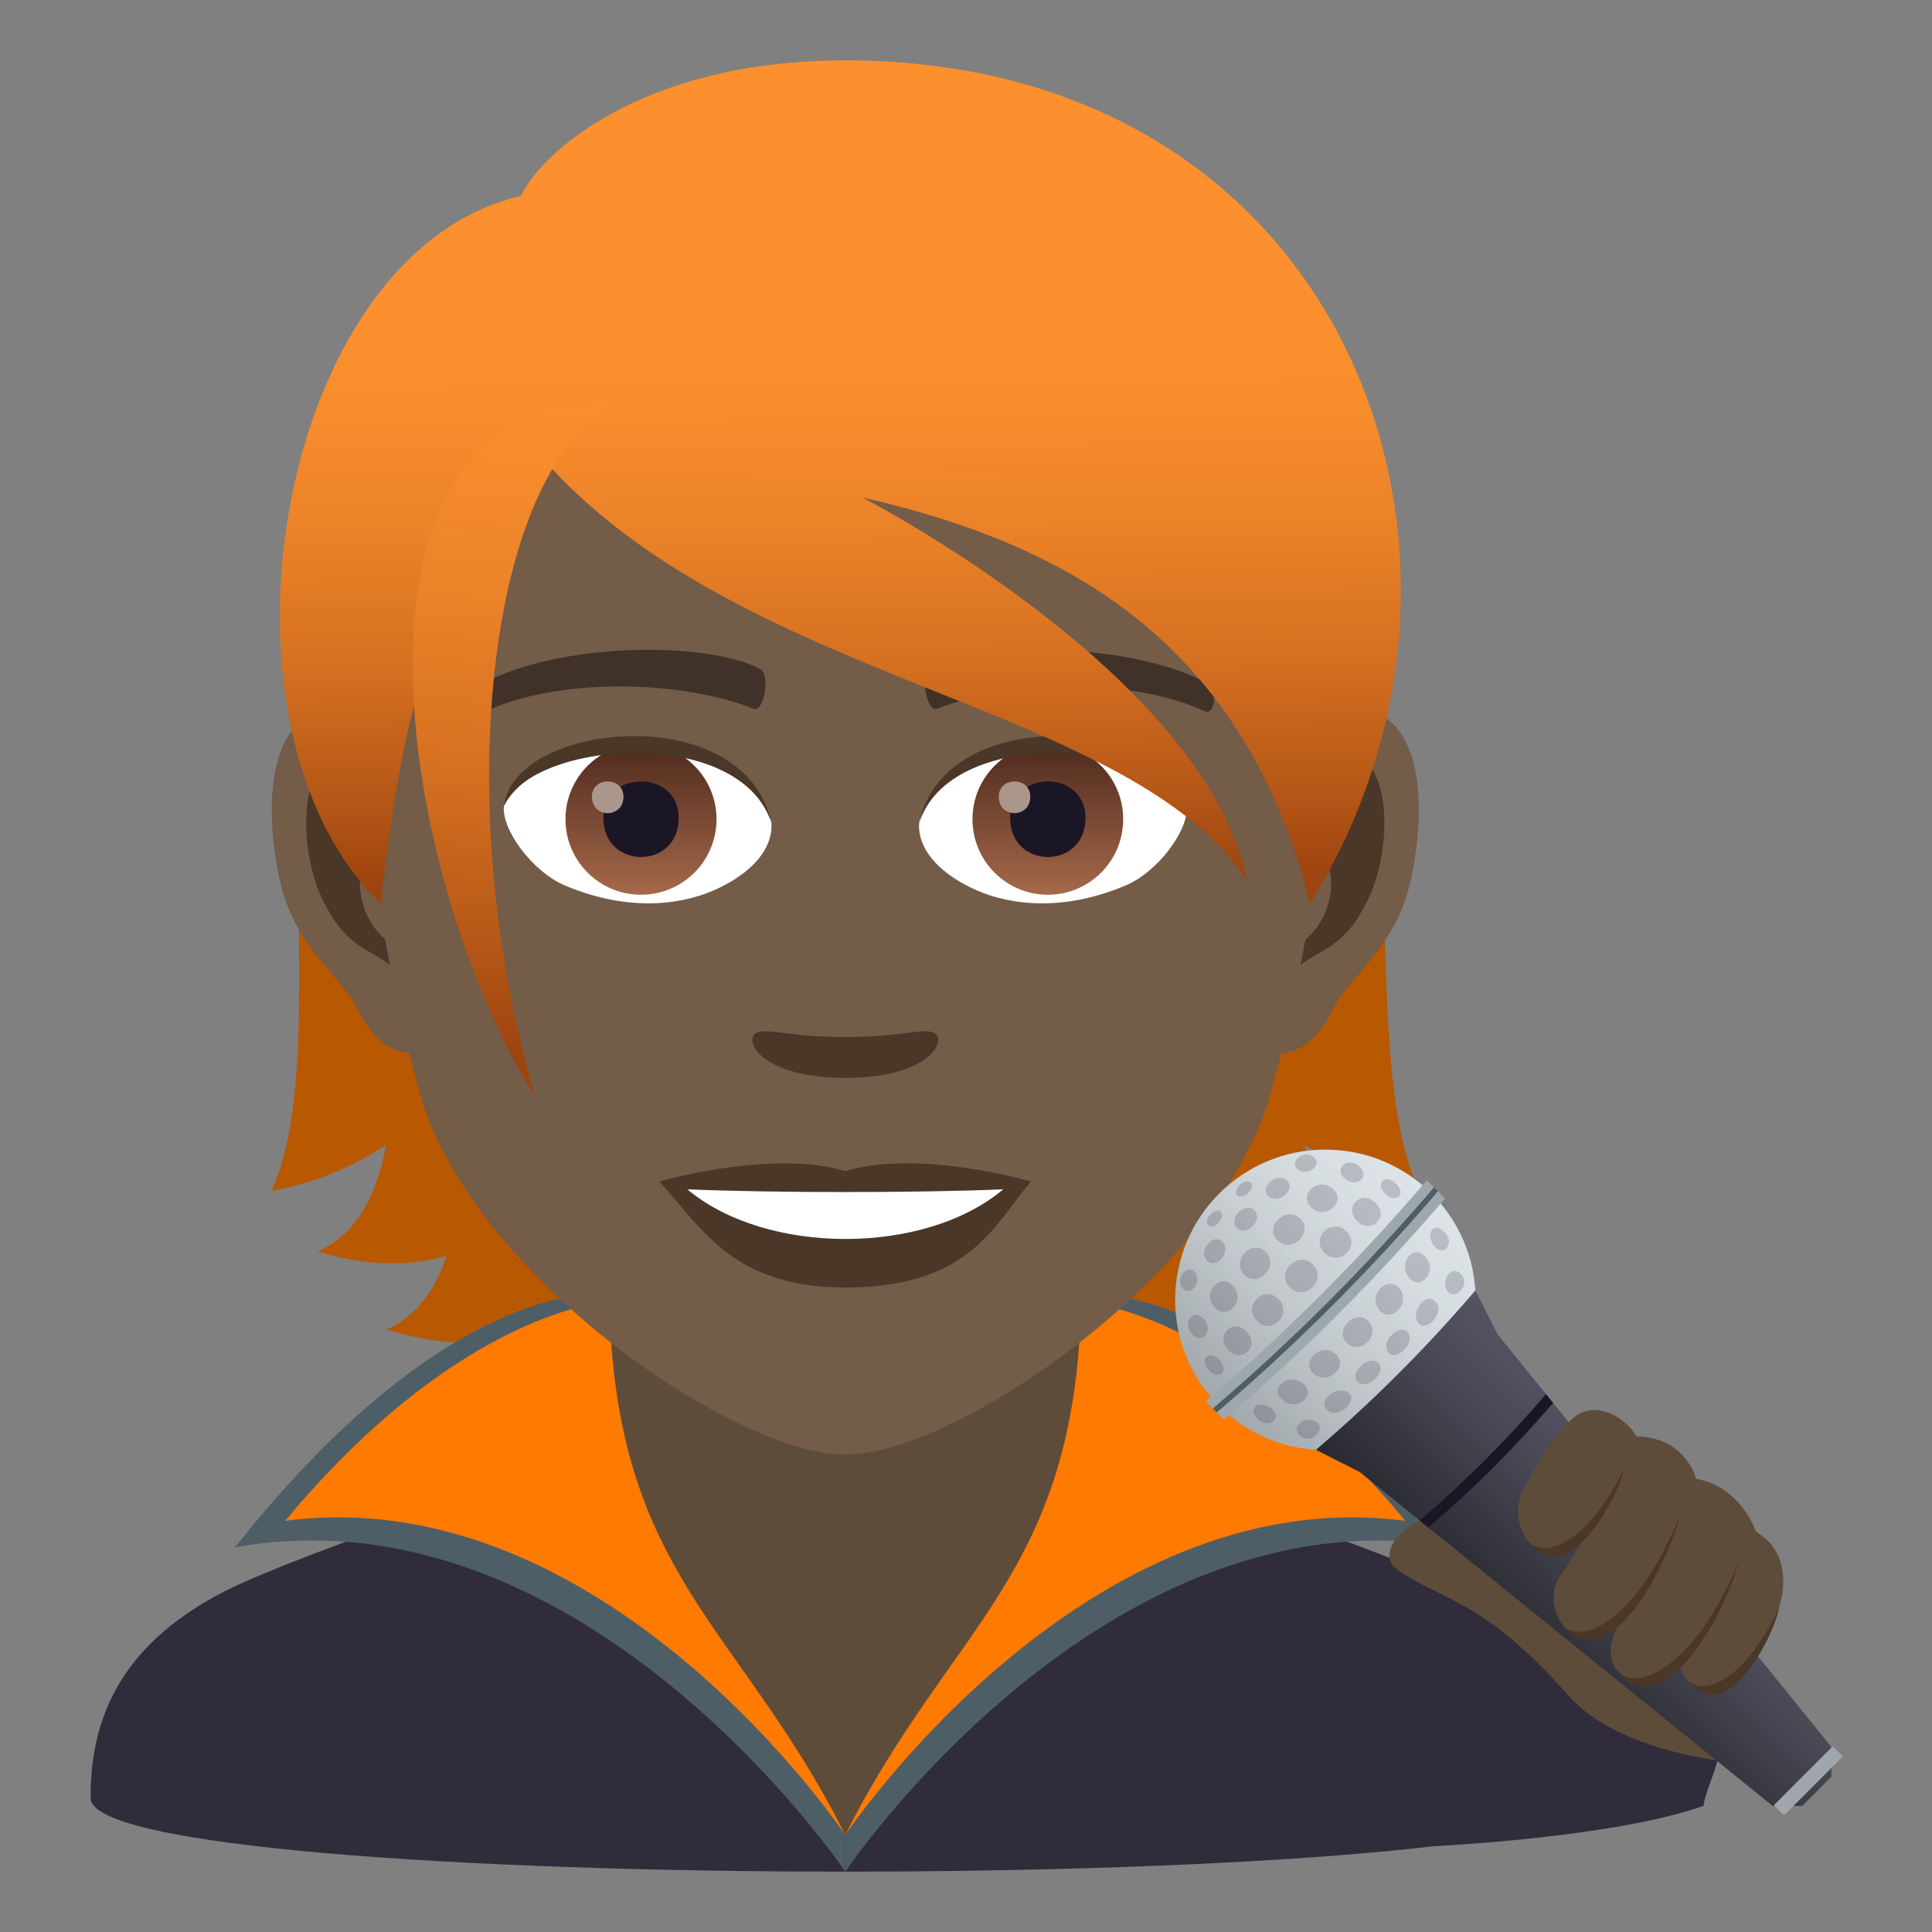 <?xml version="1.0" encoding="utf-8"?>
<!-- Generator: Adobe Illustrator 15.0.0, SVG Export Plug-In . SVG Version: 6.00 Build 0)  -->
<!DOCTYPE svg PUBLIC "-//W3C//DTD SVG 1.1//EN" "http://www.w3.org/Graphics/SVG/1.1/DTD/svg11.dtd">
<svg version="1.1" id="Layer_1" xmlns:x="http://ns.adobe.com/Extensibility/1.0/" xmlns:i="http://ns.adobe.com/AdobeIllustrator/10.0/" xmlns:graph="http://ns.adobe.com/Graphs/1.0/"
	 xmlns="http://www.w3.org/2000/svg" xmlns:xlink="http://www.w3.org/1999/xlink" xmlns:a="http://ns.adobe.com/AdobeSVGViewerExtensions/3.0/"
	 x="0px" y="0px" width="64px" height="64px" viewBox="0 0 64 64" enable-background="new 0 0 64 64" xml:space="preserve">
<rect x="0" y="0" width="64" height="64" fill="#808080" stroke="none"/>
<path fill="#B85800" d="M43.213,37.925c1.082,0.718,2.33,1.253,3.787,1.527c-2.586-5.912,1.314-18.312-6.682-27.42
	C29.049,12.369,27.49,48.9,43.201,44.043c-1-0.436-1.629-1.321-1.996-2.439c1.211,0.348,2.627,0.359,4.275-0.149
	C44.168,40.886,43.5,39.546,43.213,37.925z"/>
<path fill="#B85800" d="M14.922,12.032C6.926,21.141,11.588,33.54,9,39.452c1.457-0.274,2.707-0.81,3.789-1.527
	c-0.289,1.621-0.957,2.961-2.27,3.529c1.648,0.509,3.063,0.497,4.273,0.149c-0.367,1.118-0.992,2.004-1.992,2.439
	C28.51,48.9,26.193,12.369,14.922,12.032z"/>
<path fill="#302C3B" d="M7.432,52.718c2.502-1.289,12.756-4.709,12.756-4.709l15.625-0.029c0,0,10.326,3.441,12.813,4.734
	C52.24,54.587,53,57.144,53,59.56c0,3.254-50,3.254-50,0C3,57.14,3.807,54.583,7.432,52.718z"/>
<path fill="#5E4C3B" d="M19.663,49.946c0,3.332,8.337,10.838,8.337,10.838s8.338-7.506,8.338-10.838v-8.035H19.663V49.946z"/>
<path fill="#4E5E67" d="M35.227,42.896c2.385,6.086-1.027,9.057-7.227,17.889v1.215c0,0,8.631-12.807,20.215-10.744
	C40.522,41.56,35.227,42.896,35.227,42.896z"/>
<path fill="#4E5E67" d="M20.775,42.896c0,0-5.296-1.336-12.99,8.359C19.37,49.192,28,61.999,28,61.999v-1.215
	C21.801,51.952,18.389,48.981,20.775,42.896z"/>
<path fill="#FF7A00" d="M35.816,43.116C35.615,52.188,31.523,53.782,28,60.784c0,0,7.894-11.803,18.555-10.404
	C40.712,43.351,35.816,43.116,35.816,43.116z"/>
<path fill="#FF7A00" d="M9.447,50.38C20.106,48.981,28,60.784,28,60.784c-3.523-7.002-7.615-8.596-7.816-17.668
	C20.184,43.116,15.29,43.351,9.447,50.38z"/>
<path id="Path_2093_" fill="#735C48" d="M44.443,23.479c-2.547,0.31-4.383,8.852-2.783,11.104c0.225,0.316,1.535,0.818,2.508-1.171
	c0.539-1.102,2.094-2.021,2.574-4.294C47.359,26.206,46.977,23.171,44.443,23.479z"/>
<path id="Path_2092_" fill="#735C48" d="M11.559,23.479c2.547,0.31,4.385,8.852,2.783,11.104c-0.225,0.316-1.537,0.818-2.508-1.171
	c-0.539-1.102-2.094-2.021-2.574-4.294C8.643,26.206,9.027,23.171,11.559,23.479z"/>
<path id="Path_2091_" fill="#4A3728" d="M44.373,25.116c-0.664,0.209-1.389,1.225-1.781,2.907c2.322-0.5,1.742,3.376-0.275,3.45
	c0.018,0.389,0.045,0.79,0.092,1.212c0.973-1.415,1.959-0.848,2.938-2.952C46.227,27.836,46.018,24.598,44.373,25.116z"/>
<path id="Path_2090_" fill="#4A3728" d="M13.41,28.02c-0.395-1.68-1.117-2.696-1.781-2.903c-1.645-0.519-1.855,2.72-0.975,4.617
	c0.979,2.104,1.967,1.537,2.939,2.952c0.049-0.423,0.074-0.824,0.092-1.214C11.688,31.375,11.117,27.549,13.41,28.02z"/>
<path fill="#735C48" d="M28,7.055c-11.029,0-16.342,9.001-15.678,20.575c0.137,2.327,0.783,5.684,1.58,8.56
	C15.557,42.166,24.283,48.185,28,48.185s12.443-6.019,14.1-11.995c0.797-2.876,1.441-6.232,1.578-8.56
	C44.342,16.056,39.031,7.055,28,7.055z"/>
<path id="Path_2089_" fill="#403229" d="M39.982,22.625c-2.521-1.338-7.35-1.403-9.146-0.471c-0.387,0.18-0.131,1.449,0.193,1.328
	c2.504-0.993,6.547-1.016,8.893,0.085C40.234,23.71,40.365,22.812,39.982,22.625z"/>
<path id="Path_2088_" fill="#403229" d="M16.02,22.625c2.521-1.338,7.346-1.403,9.146-0.471c0.383,0.18,0.131,1.449-0.193,1.328
	c-2.51-0.993-6.547-1.016-8.895,0.085C15.766,23.71,15.637,22.812,16.02,22.625z"/>
<path id="Path_2087_" fill="#4A3728" d="M30.977,34.237c-0.314-0.221-1.053,0.118-2.977,0.118c-1.92,0-2.66-0.339-2.977-0.118
	c-0.375,0.266,0.225,1.468,2.977,1.468C30.754,35.705,31.355,34.503,30.977,34.237z"/>
<path id="Path_2086_" fill="#4A3728" d="M28,38.793c-2.48-0.73-6.156,0.346-6.156,0.346c1.4,1.529,2.426,3.511,6.156,3.511
	c4.273,0,5.002-2.25,6.158-3.511C34.158,39.139,30.48,38.059,28,38.793z"/>
<path id="Path_2085_" fill="#FFFFFF" d="M22.768,39.397c2.602,2.187,7.852,2.202,10.467,0
	C30.463,39.518,25.559,39.519,22.768,39.397z"/>
<path id="Path_2084_" fill="#FFFFFF" d="M25.547,27.187c0.094,0.731-0.402,1.601-1.773,2.249c-0.873,0.414-2.684,0.9-5.066-0.106
	c-1.066-0.45-2.107-1.856-2.014-2.633C17.984,24.257,24.338,23.899,25.547,27.187z"/>
<linearGradient id="Oval_1_" gradientUnits="userSpaceOnUse" x1="-425.191" y1="477.753" x2="-425.191" y2="478.515" gradientTransform="matrix(6.57 0 0 -6.57 2814.78 3168.528)">
	<stop  offset="0" style="stop-color:#A6694A"/>
	<stop  offset="1" style="stop-color:#4F2A1E"/>
	<a:midPointStop  offset="0" style="stop-color:#A6694A"/>
	<a:midPointStop  offset="0.5" style="stop-color:#A6694A"/>
	<a:midPointStop  offset="1" style="stop-color:#4F2A1E"/>
</linearGradient>
<circle id="Oval_238_" fill="url(#Oval_1_)" cx="21.234" cy="27.138" r="2.502"/>
<path id="Path_2083_" fill="#1A1626" d="M19.988,27.092c0,1.731,2.496,1.731,2.496,0C22.484,25.484,19.988,25.484,19.988,27.092z"/>
<path id="Path_2082_" fill="#AB968C" d="M19.607,26.391c0,0.727,1.047,0.727,1.047,0C20.654,25.718,19.607,25.718,19.607,26.391z"/>
<path id="Path_2081_" fill="#4A3728" d="M25.559,27.283c-1.014-3.266-7.924-2.783-8.865-0.587
	C17.041,23.885,24.695,23.142,25.559,27.283z"/>
<path id="Path_2080_" fill="#FFFFFF" d="M30.455,27.187c-0.096,0.731,0.4,1.601,1.773,2.249c0.871,0.414,2.684,0.9,5.064-0.106
	c1.07-0.45,2.109-1.856,2.016-2.633C38.02,24.257,31.662,23.899,30.455,27.187z"/>
<linearGradient id="Oval_2_" gradientUnits="userSpaceOnUse" x1="-425.838" y1="477.753" x2="-425.838" y2="478.515" gradientTransform="matrix(6.57 0 0 -6.57 2832.511 3168.528)">
	<stop  offset="0" style="stop-color:#A6694A"/>
	<stop  offset="1" style="stop-color:#4F2A1E"/>
	<a:midPointStop  offset="0" style="stop-color:#A6694A"/>
	<a:midPointStop  offset="0.5" style="stop-color:#A6694A"/>
	<a:midPointStop  offset="1" style="stop-color:#4F2A1E"/>
</linearGradient>
<ellipse id="Oval_237_" fill="url(#Oval_2_)" cx="34.711" cy="27.138" rx="2.496" ry="2.502"/>
<path id="Path_2079_" fill="#1A1626" d="M33.463,27.092c0,1.731,2.496,1.731,2.496,0C35.959,25.484,33.463,25.484,33.463,27.092z"/>
<path id="Path_2078_" fill="#AB968C" d="M33.084,26.391c0,0.727,1.045,0.727,1.045,0C34.129,25.718,33.084,25.718,33.084,26.391z"/>
<path id="Path_2077_" fill="#4A3728" d="M30.443,27.283c1.012-3.264,7.92-2.797,8.865-0.587
	C38.959,23.885,31.307,23.142,30.443,27.283z"/>
<linearGradient id="SVGID_1_" gradientUnits="userSpaceOnUse" x1="27.922" y1="29.141" x2="27.662" y2="1.07">
	<stop  offset="0" style="stop-color:#9E440F"/>
	<stop  offset="0.111" style="stop-color:#B85918"/>
	<stop  offset="0.264" style="stop-color:#D67121"/>
	<stop  offset="0.414" style="stop-color:#EB8228"/>
	<stop  offset="0.561" style="stop-color:#F88D2D"/>
	<stop  offset="0.7" style="stop-color:#FC902E"/>
	<a:midPointStop  offset="0" style="stop-color:#9E440F"/>
	<a:midPointStop  offset="0.304" style="stop-color:#9E440F"/>
	<a:midPointStop  offset="0.7" style="stop-color:#FC902E"/>
</linearGradient>
<path fill="url(#SVGID_1_)" d="M28.002,2c-6.711,0-10.064,3.047-10.744,4.491C9.145,8.351,6.535,24.076,12.609,29.93
	c0.754-6.235,1.48-10.242,5.617-14.462c6.695,7.244,19.234,7.865,23.09,13.701c-1.414-6.863-12.752-12.69-12.752-12.69
	c7.395,1.674,12.746,5.229,14.83,13.451C50.604,18.425,44.615,2,28.002,2z"/>
<linearGradient id="SVGID_2_" gradientUnits="userSpaceOnUse" x1="16.179" y1="34.869" x2="18.061" y2="-1.161">
	<stop  offset="0" style="stop-color:#9E440F"/>
	<stop  offset="0.111" style="stop-color:#B85918"/>
	<stop  offset="0.264" style="stop-color:#D67121"/>
	<stop  offset="0.414" style="stop-color:#EB8228"/>
	<stop  offset="0.561" style="stop-color:#F88D2D"/>
	<stop  offset="0.7" style="stop-color:#FC902E"/>
	<a:midPointStop  offset="0" style="stop-color:#9E440F"/>
	<a:midPointStop  offset="0.304" style="stop-color:#9E440F"/>
	<a:midPointStop  offset="0.7" style="stop-color:#FC902E"/>
</linearGradient>
<path fill="url(#SVGID_2_)" d="M17.729,36.322c-2.898-9.823-1.502-21.068,2.777-22.949C10.533,12.825,13.178,29.172,17.729,36.322z"
	/>
<path fill="#302C3B" d="M56.429,59.822c-3,1.061-8.905,1.332-8.905,1.332s2.093-5.322,3.626-5.264
	C59.052,56.189,56.639,58.336,56.429,59.822z"/>
<path fill="#5E4C3B" d="M46.224,51.941c-0.84-0.645,1.16-2.572,2.362-1.055c0.484,0.615,8.689,7.473,8.689,7.473
	s-3.662-0.305-5.316-2.188C49.046,52.859,47.598,52.996,46.224,51.941z"/>
<linearGradient id="SVGID_3_" gradientUnits="userSpaceOnUse" x1="-273.955" y1="-155.695" x2="-246.955" y2="-155.695" gradientTransform="matrix(0.261 -0.261 0.261 0.261 152.396 15.748)">
	<stop  offset="0" style="stop-color:#A0A8AB"/>
	<stop  offset="0.024" style="stop-color:#A2AAAD"/>
	<stop  offset="0.429" style="stop-color:#C2CACD"/>
	<stop  offset="0.768" style="stop-color:#D6DDE1"/>
	<stop  offset="1" style="stop-color:#DDE4E8"/>
	<a:midPointStop  offset="0" style="stop-color:#A0A8AB"/>
	<a:midPointStop  offset="0.376" style="stop-color:#A0A8AB"/>
	<a:midPointStop  offset="1" style="stop-color:#DDE4E8"/>
</linearGradient>
<circle fill="url(#SVGID_3_)" cx="43.905" cy="43.059" r="4.977"/>
<path fill="#9EA7AD" d="M47.263,39.1c-2.244,2.627-4.691,5.074-7.318,7.318c0.092,0.107,0.496,0.512,0.605,0.604
	c2.627-2.244,5.072-4.691,7.316-7.318C47.776,39.596,47.372,39.189,47.263,39.1z"/>
<path fill="#4E5E67" d="M47.499,39.336c-2.244,2.627-4.689,5.074-7.318,7.318c0.014,0.029,0.1,0.117,0.131,0.131
	c2.629-2.244,5.074-4.691,7.318-7.318C47.618,39.436,47.53,39.348,47.499,39.336z"/>
<linearGradient id="SVGID_4_" gradientUnits="userSpaceOnUse" x1="70.715" y1="-56.958" x2="78.184" y2="-56.958" gradientTransform="matrix(0.707 -0.707 0.707 0.707 40.841 145.28)">
	<stop  offset="0" style="stop-color:#282930"/>
	<stop  offset="0.649" style="stop-color:#494855"/>
	<stop  offset="1" style="stop-color:#565463"/>
	<a:midPointStop  offset="0" style="stop-color:#282930"/>
	<a:midPointStop  offset="0.436" style="stop-color:#282930"/>
	<a:midPointStop  offset="1" style="stop-color:#565463"/>
</linearGradient>
<path fill="url(#SVGID_4_)" d="M48.874,42.746c-1.619,1.896-3.385,3.662-5.281,5.281c0.479,0.244,0.957,0.484,1.436,0.727
	l0.002-0.002l13.688,11.07h0.984l0.967-0.967l-0.002-0.982l-11.07-13.688c0.002-0.002,0.002-0.002,0.004-0.004
	C49.358,43.703,49.116,43.227,48.874,42.746z"/>
<path fill="#1A1626" d="M51.212,46.182c-1.283,1.502-2.682,2.902-4.184,4.186c0.096,0.078,0.193,0.156,0.289,0.234
	c1.482-1.268,2.863-2.648,4.131-4.129C51.37,46.375,51.292,46.277,51.212,46.182z"/>
<rect x="58.478" y="58.773" transform="matrix(0.707 -0.708 0.708 0.707 -24.195 59.651)" fill="#9EA7AD" width="2.758" height="0.476"/>
<path opacity="0.2" fill="#302C3B" d="M43.61,47.102c0.346,0.225-0.174,0.768-0.533,0.471C42.706,47.27,43.247,46.857,43.61,47.102z
	"/>
<path opacity="0.2" fill="#302C3B" d="M44.659,46.131c0.348,0.232-0.256,0.865-0.656,0.611
	C43.571,46.455,44.272,45.854,44.659,46.131z"/>
<path opacity="0.2" fill="#302C3B" d="M45.663,45.156c0.277,0.27-0.322,0.881-0.66,0.645C44.626,45.518,45.337,44.84,45.663,45.156z
	"/>
<path opacity="0.2" fill="#302C3B" d="M46.647,44.158c0.236,0.336-0.375,0.938-0.645,0.658
	C45.685,44.492,46.362,43.779,46.647,44.158z"/>
<path opacity="0.2" fill="#302C3B" d="M47.589,43.156c0.254,0.402-0.379,1.004-0.613,0.658
	C46.698,43.428,47.302,42.727,47.589,43.156z"/>
<path opacity="0.2" fill="#302C3B" d="M48.419,42.23c0.297,0.361-0.246,0.879-0.473,0.533C47.702,42.4,48.116,41.861,48.419,42.23z"
	/>
<path opacity="0.2" fill="#302C3B" d="M42.128,46.668c0.379,0.336-0.131,0.697-0.475,0.326
	C41.29,46.648,41.729,46.344,42.128,46.668z"/>
<path opacity="0.2" fill="#302C3B" d="M47.841,40.807c0.373,0.346,0.01,0.854-0.328,0.475C47.19,40.883,47.493,40.443,47.841,40.807
	z"/>
<path opacity="0.2" fill="#302C3B" d="M43.171,45.832c0.463,0.387-0.213,0.947-0.672,0.553
	C42.015,45.996,42.679,45.439,43.171,45.832z"/>
<path opacity="0.2" fill="#302C3B" d="M44.253,44.855c0.439,0.404-0.258,1.047-0.721,0.66
	C43.044,45.115,43.784,44.428,44.253,44.855z"/>
<path opacity="0.2" fill="#302C3B" d="M45.343,43.779c0.408,0.438-0.279,1.125-0.719,0.719
	C44.163,44.064,44.909,43.316,45.343,43.779z"/>
<path opacity="0.2" fill="#302C3B" d="M46.362,42.686c0.385,0.463-0.256,1.162-0.662,0.721
	C45.274,42.938,45.962,42.197,46.362,42.686z"/>
<path opacity="0.2" fill="#302C3B" d="M47.231,41.652c0.395,0.459-0.168,1.137-0.555,0.674
	C46.284,41.834,46.841,41.17,47.231,41.652z"/>
<path opacity="0.2" fill="#302C3B" d="M40.396,45.037c0.352,0.385-0.018,0.715-0.338,0.363
	C39.706,45.078,40.019,44.68,40.396,45.037z"/>
<path opacity="0.2" fill="#302C3B" d="M46.245,39.213c0.352,0.32,0.023,0.688-0.361,0.336
	C45.526,39.172,45.925,38.857,46.245,39.213z"/>
<path opacity="0.2" fill="#302C3B" d="M41.294,44.105c0.463,0.492-0.166,1.082-0.598,0.617
	C40.241,44.281,40.812,43.635,41.294,44.105z"/>
<path opacity="0.2" fill="#302C3B" d="M42.351,43.029c0.488,0.504-0.246,1.219-0.715,0.727
	C41.155,43.277,41.856,42.539,42.351,43.029z"/>
<path opacity="0.2" fill="#302C3B" d="M43.491,41.887c0.498,0.496-0.264,1.258-0.758,0.76C42.241,42.15,42.995,41.395,43.491,41.887
	z"/>
<path opacity="0.2" fill="#302C3B" d="M44.603,40.789c0.49,0.471-0.223,1.205-0.727,0.715C43.386,41.01,44.124,40.311,44.603,40.789
	z"/>
<path opacity="0.2" fill="#302C3B" d="M45.569,39.85c0.465,0.432-0.123,1.061-0.617,0.598C44.479,39.967,45.128,39.395,45.569,39.85
	z"/>
<path opacity="0.2" fill="#302C3B" d="M39.884,43.693c0.336,0.4-0.068,0.871-0.395,0.496C39.142,43.836,39.538,43.314,39.884,43.693
	z"/>
<path opacity="0.2" fill="#302C3B" d="M40.853,42.598c0.432,0.49-0.221,1.184-0.631,0.701
	C39.808,42.838,40.421,42.131,40.853,42.598z"/>
<path opacity="0.2" fill="#302C3B" d="M41.931,41.471c0.465,0.471-0.279,1.23-0.721,0.744C40.78,41.748,41.478,41.02,41.931,41.471z
	"/>
<path opacity="0.2" fill="#302C3B" d="M43.062,40.363c0.484,0.441-0.275,1.186-0.746,0.723
	C41.864,40.633,42.593,39.934,43.062,40.363z"/>
<path opacity="0.2" fill="#302C3B" d="M44.146,39.375c0.484,0.41-0.213,1.064-0.703,0.631
	C42.978,39.576,43.683,38.961,44.146,39.375z"/>
<path opacity="0.2" fill="#302C3B" d="M45.036,38.643c0.373,0.328-0.096,0.732-0.496,0.396
	C44.159,38.691,44.681,38.297,45.036,38.643z"/>
<path opacity="0.2" fill="#302C3B" d="M39.589,42.152c0.25,0.334-0.174,0.844-0.428,0.506
	C38.909,42.336,39.349,41.836,39.589,42.152z"/>
<path opacity="0.2" fill="#302C3B" d="M40.505,41.146c0.299,0.344-0.262,0.953-0.545,0.588
	C39.694,41.389,40.224,40.826,40.505,41.146z"/>
<path opacity="0.2" fill="#302C3B" d="M41.544,40.088c0.336,0.309-0.271,0.916-0.58,0.582
	C40.677,40.357,41.231,39.803,41.544,40.088z"/>
<path opacity="0.2" fill="#302C3B" d="M42.608,39.088c0.367,0.283-0.242,0.84-0.586,0.543C41.7,39.352,42.263,38.824,42.608,39.088z
	"/>
<path opacity="0.2" fill="#302C3B" d="M43.505,38.314c0.338,0.256-0.174,0.678-0.508,0.43
	C42.683,38.504,43.181,38.064,43.505,38.314z"/>
<path opacity="0.2" fill="#302C3B" d="M40.438,40.143c0.182,0.197-0.26,0.654-0.426,0.432
	C39.868,40.371,40.278,39.967,40.438,40.143z"/>
<path opacity="0.2" fill="#302C3B" d="M41.421,39.166c0.223,0.166-0.234,0.607-0.434,0.426
	C40.812,39.432,41.216,39.021,41.421,39.166z"/>
<path fill="#5E4C3B" d="M54.204,47.58c1.666,0.037,1.979,1.408,1.979,1.408c1.501,0.256,1.984,1.75,1.984,1.75
	c2.818,1.641-1.775,7.424-2.561,4.283c-1.316,1.447-3.012,0.301-1.868-1.408c-1.445,1.742-2.852-0.369-2.027-1.447
	c0.31-0.404,0.544-0.912,0.905-1.373c-1.494,1.746-2.736-0.219-2.206-1.338c0.591-1.238,1.438-2.346,1.856-2.594
	C53.095,46.371,54.011,47.178,54.204,47.58z"/>
<path fill="#4A3728" d="M50.645,51.074c1.356,1.738,3.051-1.715,3.141-2.404C52.706,50.963,51.235,51.684,50.645,51.074z"/>
<path fill="#4A3728" d="M55.896,55.648c1.356,1.738,2.946-1.688,3.034-2.377C57.853,55.564,56.486,56.258,55.896,55.648z"/>
<path fill="#4A3728" d="M51.797,53.857c1.356,1.738,3.319-1.635,3.85-3.645C54.177,53.783,52.387,54.467,51.797,53.857z"/>
<path fill="#4A3728" d="M53.634,55.398c1.355,1.736,3.43-1.652,3.961-3.664C56.124,55.305,54.224,56.006,53.634,55.398z"/>
</svg>
